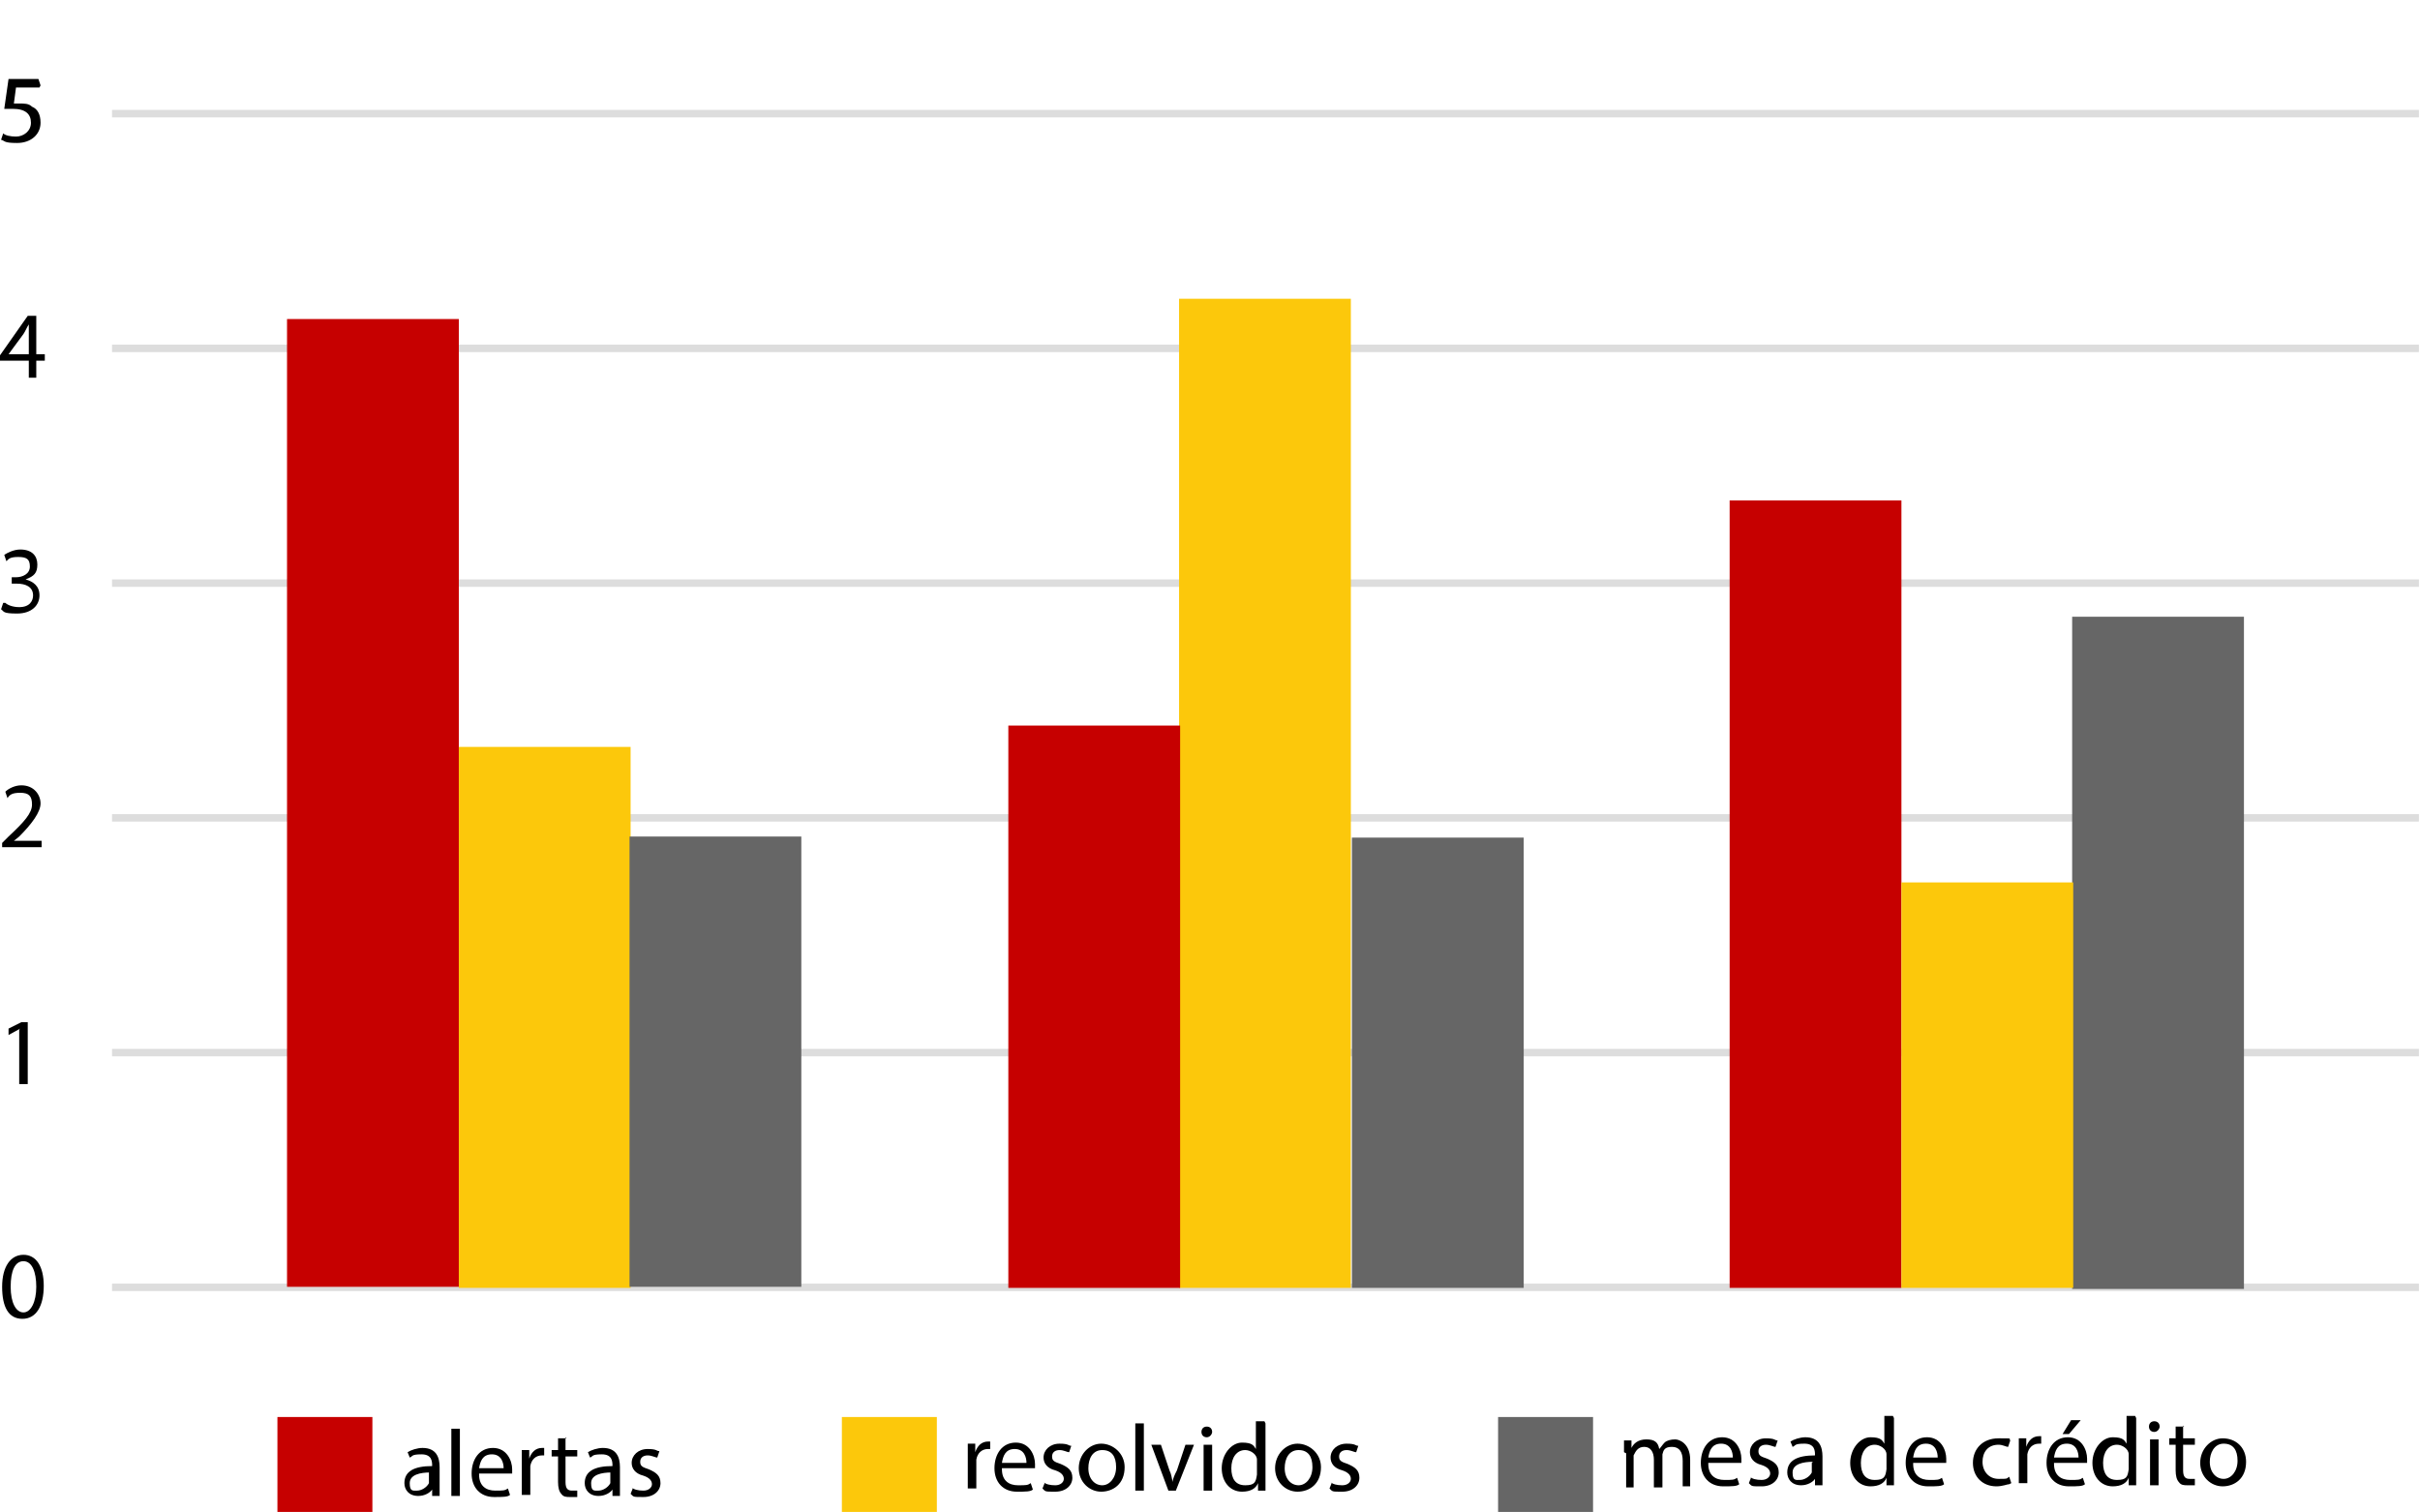 <?xml version="1.0" encoding="UTF-8"?>
<svg id="Camada_2" xmlns="http://www.w3.org/2000/svg" xmlns:xlink="http://www.w3.org/1999/xlink" version="1.1" viewBox="0 0 226.8 141.7">
  <!-- Generator: Adobe Illustrator 29.3.0, SVG Export Plug-In . SVG Version: 2.1.0 Build 146)  -->
  <defs>
    <style>
      .st0 {
        fill: #ddd;
      }

      .st1 {
        fill: #c60000;
      }

      .st2 {
        fill: #666;
      }

      .st3 {
        fill: #fcc80b;
      }
    </style>
  </defs>
  <g>
    <rect class="st0" x="10.5" y="10.3" width="216.2" height=".7"/>
    <rect class="st0" x="10.5" y="32.3" width="216.2" height=".7"/>
    <rect class="st0" x="10.5" y="54.3" width="216.2" height=".7"/>
    <rect class="st0" x="10.5" y="76.3" width="216.2" height=".7"/>
    <rect class="st0" x="10.5" y="98.3" width="216.2" height=".7"/>
    <rect class="st0" x="10.5" y="120.3" width="216.2" height=".7"/>
  </g>
  <rect class="st1" x="162.1" y="46.9" width="16.1" height="73.8"/>
  <rect class="st2" x="194.2" y="57.8" width="16.1" height="63"/>
  <rect class="st3" x="178.2" y="82.7" width="16.1" height="38"/>
  <rect class="st3" x="110.5" y="28" width="16.1" height="92.7"/>
  <rect class="st2" x="126.7" y="78.5" width="16.1" height="42.2"/>
  <rect class="st1" x="94.5" y="68" width="16.1" height="52.7"/>
  <rect class="st1" x="26.9" y="29.9" width="16.1" height="90.7"/>
  <rect class="st3" x="43" y="70" width="16.1" height="50.7"/>
  <rect class="st2" x="59" y="78.4" width="16.1" height="42.2"/>
  <path d="M3.7,8.2H1.5l-.2,1.5h.5c.5,0,.9,0,1.2.3.5.2.8.7.8,1.5,0,1.1-.9,1.9-2.2,1.9s-1.1-.2-1.5-.3l.2-.6c.2.2.7.3,1.2.3.7,0,1.4-.5,1.4-1.3s-.5-1.3-1.7-1.3-.6,0-.8,0l.4-2.8h2.8l.2.6h0Z"/>
  <path d="M2.7,35.4v-1.6H0v-.5l2.6-3.7h.8v3.6h.8v.6h-.8v1.6s-.7,0-.7,0ZM2.7,33.2v-2.8h0c-.2.3-.3.6-.5.9l-1.4,1.9h0c0,0,1.9,0,1.9,0Z"/>
  <path d="M.5,56.5c.2.2.7.4,1.3.4,1,0,1.3-.6,1.3-1.1,0-.8-.7-1.1-1.5-1.1h-.5v-.6h.4c.6,0,1.3-.3,1.3-1s-.3-.9-1.1-.9-.9.2-1.1.4l-.2-.6c.3-.2.9-.5,1.5-.5,1.1,0,1.6.6,1.6,1.4s-.3,1.1-1.1,1.4h0c.7.2,1.3.6,1.3,1.5s-.7,1.7-2.1,1.7-1.2-.2-1.5-.4l.2-.6h0Z"/>
  <path d="M.2,79.5v-.5l.6-.6c1.5-1.4,2.2-2.2,2.2-3s-.3-1.1-1.1-1.1-1,.2-1.2.5l-.2-.6c.3-.3.9-.6,1.5-.6,1.2,0,1.8.9,1.8,1.7s-.8,1.9-2,3.1l-.5.4h2.6v.6H.2Z"/>
  <path d="M1.9,96.4h0l-1.1.6v-.6c0,0,1.2-.6,1.2-.6h.6v5.8h-.8v-5.1h0Z"/>
  <path d="M4.1,120.5c0,1.9-.7,3.1-2,3.1s-1.9-1.1-1.9-3c0-1.9.8-3,2-3s1.9,1.1,1.9,2.9ZM1,120.6c0,1.5.5,2.4,1.2,2.4s1.2-1,1.2-2.4-.4-2.4-1.2-2.4-1.2.9-1.2,2.4Z"/>
  <g>
    <g>
      <path d="M40.5,140.2v-.6h0c-.2.3-.7.6-1.3.6-.9,0-1.3-.6-1.3-1.2,0-1.1.9-1.6,2.6-1.6h0c0-.4,0-1.1-1-1.1s-.8.2-1.1.3l-.2-.5c.3-.2.9-.4,1.4-.4,1.3,0,1.6.9,1.6,1.8v2.7h-.7ZM40.3,138c-.9,0-1.9.2-1.9,1s.3.7.7.7.9-.3,1.1-.7v-1h0Z"/>
      <path d="M42.3,133.9h.8v6.3h-.8v-6.3Z"/>
      <path d="M44.9,138.2c0,1.1.7,1.5,1.5,1.5s.9,0,1.2-.2l.2.6c-.2.2-.7.2-1.5.2-1.3,0-2.1-.9-2.1-2.2s.7-2.4,2-2.4,1.8,1.2,1.8,2v.4h-3.1ZM47.2,137.6c0-.5-.2-1.3-1.1-1.3s-1.1.7-1.2,1.3h2.3Z"/>
      <path d="M48.9,137.3v-1.4h.7v.8h0c.2-.6.6-1,1.2-1h.2v.7h-.2c-.6,0-1,.4-1.1,1v2.7h-.8v-2.8h0Z"/>
      <path d="M53,134.7v1.2h1.1v.6h-1.1v2.4c0,.6.2.8.6.8s.3,0,.5,0v.6c-.2,0-.4,0-.7,0s-.6,0-.8-.3c-.2-.2-.3-.6-.3-1.1v-2.4h-.6v-.6h.6v-1.1h.8Z"/>
      <path d="M57.4,140.2v-.6h0c-.2.3-.7.6-1.3.6-.9,0-1.3-.6-1.3-1.2,0-1.1.9-1.6,2.6-1.6h0c0-.4,0-1.1-1-1.1s-.8.2-1.1.3l-.2-.5c.3-.2.9-.4,1.4-.4,1.3,0,1.6.9,1.6,1.8v2.7h-.7ZM57.3,138c-.9,0-1.9.2-1.9,1s.3.7.7.7.9-.3,1.1-.7v-1h0Z"/>
      <path d="M59.2,139.4c.2.2.6.3,1.1.3s.8-.3.8-.6-.2-.6-.8-.8c-.8-.2-1.1-.7-1.1-1.2,0-.7.6-1.3,1.5-1.3s.8.2,1.1.2l-.2.6c-.2,0-.5-.2-.9-.2s-.7.2-.7.6.2.5.8.7c.7.3,1.1.6,1.1,1.3s-.6,1.3-1.6,1.3-.9,0-1.2-.3l.2-.5h0Z"/>
    </g>
    <rect class="st1" x="26" y="132.8" width="8.9" height="8.9"/>
  </g>
  <g>
    <g>
      <path d="M90.7,136.7v-1.4h.7v.8h0c.2-.6.6-1,1.2-1h.2v.7h-.2c-.6,0-1,.4-1.1,1v2.7h-.8v-2.8h0Z"/>
      <path d="M93.9,137.7c0,1.1.7,1.5,1.5,1.5s.9,0,1.2-.2l.2.6c-.2.2-.7.2-1.5.2-1.3,0-2.1-.9-2.1-2.2s.7-2.4,2-2.4,1.8,1.2,1.8,2v.4h-3.1,0ZM96.2,137.1c0-.5-.2-1.3-1.1-1.3s-1.1.7-1.2,1.3h2.3Z"/>
      <path d="M97.8,138.9c.2.2.6.3,1.1.3s.8-.3.8-.6-.2-.6-.8-.8c-.8-.2-1.1-.7-1.1-1.2,0-.7.6-1.3,1.5-1.3s.8.2,1.1.2l-.2.6c-.2,0-.5-.2-.9-.2s-.7.2-.7.6.2.5.8.7c.7.3,1.1.6,1.1,1.3s-.6,1.3-1.6,1.3-.9,0-1.2-.3l.2-.5h0Z"/>
      <path d="M105.4,137.5c0,1.6-1.1,2.3-2.2,2.3s-2.1-.9-2.1-2.2,1-2.3,2.1-2.3,2.2.9,2.2,2.2h0ZM102,137.6c0,1,.6,1.6,1.3,1.6s1.3-.7,1.3-1.7-.4-1.6-1.3-1.6-1.3.8-1.3,1.7h0Z"/>
      <path d="M106.4,133.4h.8v6.3h-.8v-6.3Z"/>
      <path d="M108.8,135.4l.8,2.4c.2.4.2.7.3,1.1h0c0-.3.2-.7.4-1.1l.8-2.4h.8l-1.7,4.3h-.7l-1.6-4.3h.9Z"/>
      <path d="M113.6,134.2c0,.2-.2.5-.5.5s-.5-.2-.5-.5.2-.5.5-.5.5.2.5.5ZM112.8,139.7v-4.3h.8v4.3h-.8Z"/>
      <path d="M118.6,133.4v6.3h-.7v-.7h0c-.2.5-.7.8-1.5.8-1.1,0-1.9-.9-1.9-2.2s.9-2.4,1.9-2.4,1.1.3,1.3.6h0v-2.6h.8ZM117.8,137.1v-.3c0-.5-.6-.9-1.1-.9-.8,0-1.3.7-1.3,1.7s.4,1.6,1.3,1.6,1-.3,1.1-1v-1.1h0Z"/>
      <path d="M123.8,137.5c0,1.6-1.1,2.3-2.2,2.3s-2.1-.9-2.1-2.2,1-2.3,2.1-2.3,2.2.9,2.2,2.2h0ZM120.4,137.6c0,1,.6,1.6,1.3,1.6s1.3-.7,1.3-1.7-.4-1.6-1.3-1.6-1.3.8-1.3,1.7Z"/>
      <path d="M124.7,138.9c.2.2.6.3,1.1.3s.8-.3.8-.6-.2-.6-.8-.8c-.8-.2-1.1-.7-1.1-1.2,0-.7.6-1.3,1.5-1.3s.8.2,1.1.2l-.2.6c-.2,0-.5-.2-.9-.2s-.7.2-.7.6.2.5.8.7c.7.3,1.1.6,1.1,1.3s-.6,1.3-1.6,1.3-.9,0-1.2-.3l.2-.5h0Z"/>
    </g>
    <rect class="st3" x="78.9" y="132.8" width="8.9" height="8.9"/>
  </g>
  <g>
    <g>
      <path d="M152.2,136.1v-1.1h.7v.7h0c.2-.4.6-.8,1.4-.8s1.1.3,1.2.9h0c.2-.2.3-.4.5-.6.2-.2.6-.3,1-.3s1.4.4,1.4,1.9v2.5h-.7v-2.4c0-.8-.3-1.3-1-1.3s-.8.3-.9.7c0,0,0,.2,0,.4v2.7h-.8v-2.6c0-.7-.3-1.2-.9-1.2s-.8.4-1,.8c0,0,0,.2,0,.4v2.6h-.7v-3.2h0Z"/>
      <path d="M160.1,137.2c0,1.1.7,1.5,1.5,1.5s.9,0,1.2-.2l.2.6c-.2.2-.7.2-1.5.2-1.3,0-2.1-.9-2.1-2.2s.7-2.4,2-2.4,1.8,1.2,1.8,2v.4h-3.1,0ZM162.4,136.6c0-.5-.2-1.3-1.1-1.3s-1.1.7-1.2,1.3h2.3Z"/>
      <path d="M164,138.4c.2.2.6.3,1.1.3s.8-.3.8-.6-.2-.6-.8-.8c-.8-.2-1.1-.7-1.1-1.2,0-.7.6-1.3,1.5-1.3s.8.2,1.1.2l-.2.6c-.2,0-.5-.2-.9-.2s-.7.2-.7.6.2.5.8.7c.7.3,1.1.6,1.1,1.3s-.6,1.3-1.6,1.3-.9,0-1.2-.3l.2-.5h0Z"/>
      <path d="M170.1,139.2v-.6h0c-.2.3-.7.6-1.3.6-.9,0-1.3-.6-1.3-1.2,0-1.1.9-1.6,2.6-1.6h0c0-.4,0-1.1-1-1.1s-.8.2-1.1.3l-.2-.5c.3-.2.9-.4,1.4-.4,1.3,0,1.6.9,1.6,1.8v1.6c0,.4,0,.7,0,1.1h-.7ZM169.9,137c-.9,0-1.9.2-1.9,1s.3.7.7.7.9-.3,1.1-.7c0,0,0-.2,0-.2v-.7Z"/>
      <path d="M177.5,132.9v6.3h-.7v-.7h0c-.2.5-.7.8-1.5.8-1.1,0-1.9-.9-1.9-2.2s.9-2.4,1.9-2.4,1.1.3,1.3.6h0v-2.6h.8ZM176.8,136.6v-.3c0-.5-.6-.9-1.1-.9-.8,0-1.3.7-1.3,1.7s.4,1.6,1.3,1.6,1-.3,1.1-1v-1.1h0Z"/>
      <path d="M179.3,137.2c0,1.1.7,1.5,1.5,1.5s.9,0,1.2-.2l.2.6c-.2.2-.7.2-1.5.2-1.3,0-2.1-.9-2.1-2.2s.7-2.4,2-2.4,1.8,1.2,1.8,2v.4h-3.1,0ZM181.6,136.6c0-.5-.2-1.3-1.1-1.3s-1.1.7-1.2,1.3h2.3Z"/>
      <path d="M188.3,139.1c-.2,0-.6.2-1.2.2-1.3,0-2.2-.9-2.2-2.2s.9-2.3,2.4-2.3.9,0,1.1.2l-.2.6c-.2,0-.5-.2-.9-.2-1,0-1.5.7-1.5,1.6s.6,1.6,1.5,1.6.7,0,1-.2l.2.6h0Z"/>
      <path d="M189.2,136.2v-1.4h.7v.8h0c.2-.6.6-1,1.2-1h.2v.7h-.2c-.6,0-1,.4-1.1,1v2.7h-.8v-2.8h0Z"/>
      <path d="M192.5,137.2c0,1.1.7,1.5,1.5,1.5s.9,0,1.2-.2l.2.6c-.2.2-.7.2-1.5.2-1.3,0-2.1-.9-2.1-2.2s.7-2.4,2-2.4,1.8,1.2,1.8,2v.4h-3.1,0ZM194.8,136.6c0-.5-.2-1.3-1.1-1.3s-1.1.7-1.2,1.3h2.3ZM195,133.1l-1.1,1.3h-.6l.8-1.3h.8Z"/>
      <path d="M200.2,132.9v6.3h-.7v-.7h0c-.2.5-.7.8-1.5.8-1.1,0-1.9-.9-1.9-2.2s.9-2.4,1.9-2.4,1.1.3,1.3.6h0v-2.6h.8ZM199.5,136.6v-.3c0-.5-.6-.9-1.1-.9-.8,0-1.3.7-1.3,1.7s.4,1.6,1.3,1.6,1-.3,1.1-1v-1.1h0Z"/>
      <path d="M202.4,133.7c0,.2-.2.5-.5.5s-.5-.2-.5-.5.2-.5.5-.5.5.2.5.5h0ZM201.5,139.2v-4.3h.8v4.3h-.8Z"/>
      <path d="M204.6,133.6v1.2h1.1v.6h-1.1v2.4c0,.6.2.8.6.8s.3,0,.5,0v.6c-.2,0-.4,0-.7,0s-.6,0-.8-.3c-.2-.2-.3-.6-.3-1.1v-2.4h-.6v-.6h.6v-1.1h.8,0Z"/>
      <path d="M210.5,137c0,1.6-1.1,2.3-2.2,2.3s-2.1-.9-2.1-2.2,1-2.3,2.1-2.3c1.3,0,2.2.9,2.2,2.2h0ZM207.1,137c0,1,.6,1.6,1.3,1.6s1.3-.7,1.3-1.7-.4-1.6-1.3-1.6-1.3.9-1.3,1.7h0Z"/>
    </g>
    <rect class="st2" x="140.4" y="132.8" width="8.9" height="8.9"/>
  </g>
</svg>
